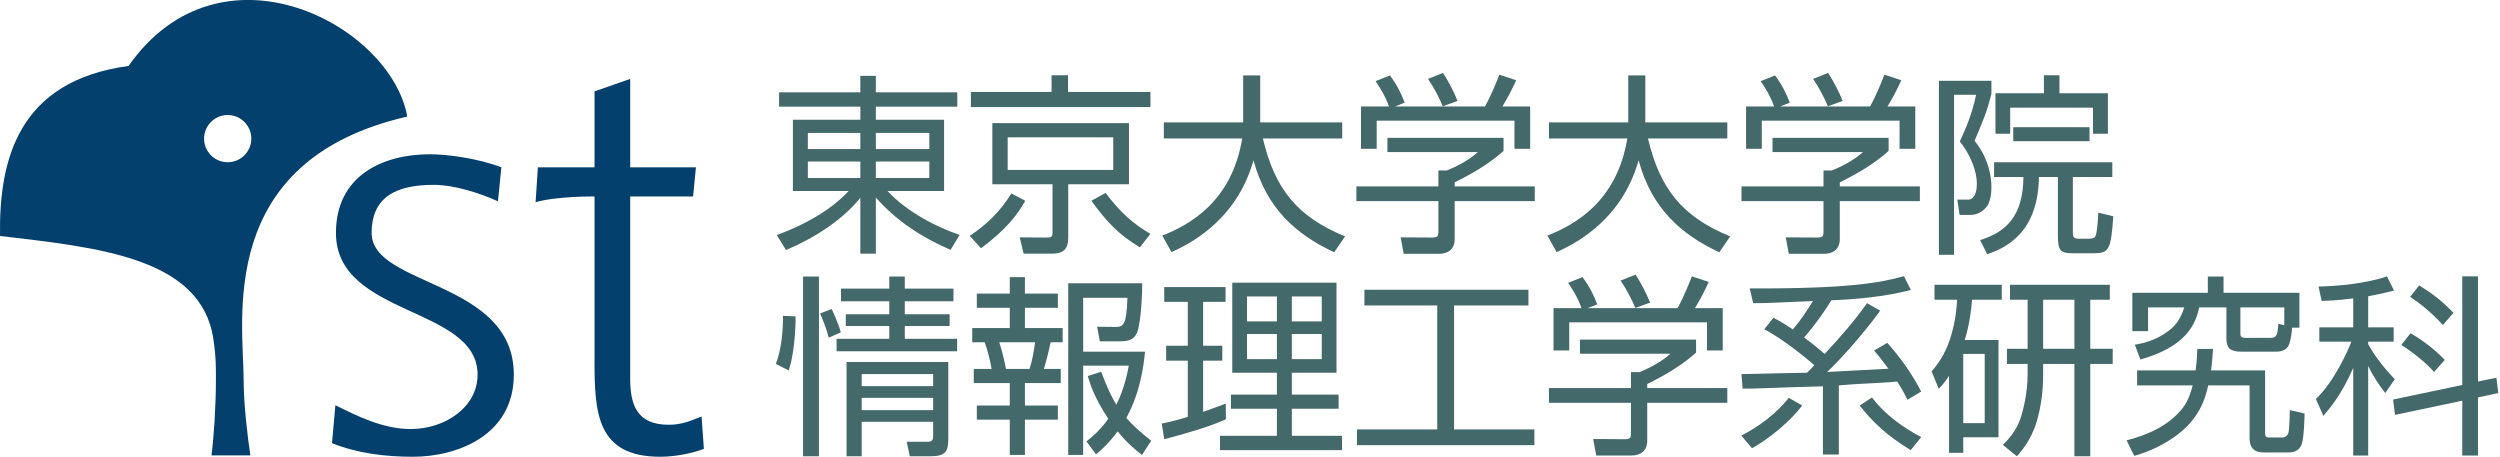 <?xml version="1.0" encoding="UTF-8" standalone="no"?>
<!DOCTYPE svg PUBLIC "-//W3C//DTD SVG 1.1//EN" "http://www.w3.org/Graphics/SVG/1.1/DTD/svg11.dtd">
<svg width="100%" height="100%" viewBox="0 0 1033 189" version="1.1" xmlns="http://www.w3.org/2000/svg" xmlns:xlink="http://www.w3.org/1999/xlink" xml:space="preserve" xmlns:serif="http://www.serif.com/" style="fill-rule:evenodd;clip-rule:evenodd;stroke-linejoin:round;stroke-miterlimit:2;">
    <g transform="matrix(4.167,0,0,4.167,-589.823,-2016.06)">
        <path d="M233.698,499.83L228.397,499.83L228.397,501.464L233.698,501.464L233.698,499.83ZM233.698,496.999L228.397,496.999L228.397,498.595L233.698,498.595L233.698,496.999ZM221.652,501.464L226.858,501.464L226.858,499.83L221.652,499.83L221.652,501.464ZM221.652,498.596L226.858,498.596L226.858,497L221.652,497L221.652,498.596ZM226.858,492.971L226.858,491.337L228.397,491.337L228.397,492.971L236.472,492.971L236.472,494.396L228.397,494.396L228.397,495.688L235.161,495.688L235.161,502.756L229.556,502.756C231.494,504.866 234.572,506.404 236.7,507.107L235.807,508.589C232.995,507.392 230.411,505.701 228.397,503.402L228.397,508.97L226.858,508.97L226.858,503.421C225.148,505.587 222.298,507.43 219.486,508.608L218.574,507.126C221.31,506.119 223.894,504.694 225.699,502.756L220.17,502.756L220.17,495.688L226.858,495.688L226.858,494.396L218.802,494.396L218.802,492.971L226.858,492.971Z" style="fill:rgb(68,105,107);fill-rule:nonzero;"/>
    </g>
    <g transform="matrix(4.167,0,0,4.167,456.83,56.19)">
        <path d="M0,5.643C1.463,7.6 2.736,8.702 4.446,9.709L3.401,11.039C1.292,9.785 0.019,8.417 -1.406,6.422L0,5.643ZM0.76,0.133L-9.709,0.133L-9.709,3.363L0.76,3.363L0.76,0.133ZM2.318,4.788L-3.705,4.788L-3.705,10.051C-3.705,11.039 -4.009,11.666 -5.301,11.666L-8.132,11.666L-8.512,10.051L-5.89,10.07C-5.339,10.07 -5.263,10.013 -5.263,9.481L-5.263,4.788L-11.229,4.788L-11.229,-1.273L2.318,-1.273L2.318,4.788ZM-3.724,-6.023L-3.724,-4.37L4.446,-4.37L4.446,-2.869L-13.357,-2.869L-13.357,-4.37L-5.358,-4.37L-5.358,-6.023L-3.724,-6.023ZM-13.471,9.899C-11.913,8.873 -10.488,7.562 -9.348,5.7L-7.961,6.422C-8.721,7.771 -9.804,9.234 -12.35,11.134L-13.471,9.899Z" style="fill:rgb(68,105,107);fill-rule:nonzero;"/>
    </g>
    <g transform="matrix(4.167,0,0,4.167,513.672,104.244)">
        <path d="M0,-17.537L1.691,-17.537L1.691,-12.882L9.823,-12.882L9.823,-11.286L1.957,-11.286C3.135,-6.289 5.358,-3.515 10.108,-1.577L9.025,0C5.168,-1.805 2.299,-4.408 1.026,-9.12C0.646,-7.771 -0.342,-4.883 -3.23,-2.432C-4.883,-1.026 -6.327,-0.38 -7.106,-0.019L-8.018,-1.653C-5.282,-2.736 -1.121,-5.035 -0.095,-11.286L-7.866,-11.286L-7.866,-12.882L0,-12.882L0,-17.537Z" style="fill:rgb(68,105,107);fill-rule:nonzero;"/>
    </g>
    <g transform="matrix(4.167,0,0,4.167,596.163,91.103)">
        <path d="M0,-11.324C-0.342,-12.141 -0.836,-13.11 -1.463,-14.041L0.019,-14.63C0.494,-13.927 1.083,-12.806 1.463,-11.856L0,-11.324ZM4.18,-11.305C4.788,-12.369 5.434,-14.003 5.605,-14.459L7.277,-13.908C6.878,-13.015 6.422,-12.141 5.909,-11.305L8.664,-11.305L8.664,-7.106L7.106,-7.106L7.106,-9.899L-6.555,-9.899L-6.555,-7.106L-8.113,-7.106L-8.113,-11.305L-5.339,-11.305C-5.7,-12.388 -6.422,-13.471 -6.669,-13.813L-5.244,-14.383C-4.503,-13.414 -4.066,-12.445 -3.781,-11.685L-4.731,-11.305L4.18,-11.305ZM6.023,-6.897C4.579,-5.605 2.907,-4.636 1.178,-3.781L1.178,-3.382L9.12,-3.382L9.12,-1.919L1.178,-1.919L1.178,1.843C1.178,2.964 0.38,3.306 -0.38,3.306L-3.876,3.306L-4.18,1.672L-1.064,1.691C-0.475,1.691 -0.437,1.52 -0.437,1.083L-0.437,-1.919L-8.569,-1.919L-8.569,-3.382L-0.437,-3.382L-0.437,-4.959L0.399,-4.959C1.064,-5.225 2.451,-5.852 3.477,-6.783L-5.491,-6.783L-5.491,-8.189L6.023,-8.189L6.023,-6.897Z" style="fill:rgb(68,105,107);fill-rule:nonzero;"/>
    </g>
    <g transform="matrix(4.167,0,0,4.167,672.795,104.244)">
        <path d="M0,-17.537L1.691,-17.537L1.691,-12.882L9.823,-12.882L9.823,-11.286L1.957,-11.286C3.136,-6.289 5.358,-3.515 10.108,-1.577L9.025,0C5.168,-1.805 2.3,-4.408 1.026,-9.12C0.647,-7.771 -0.342,-4.883 -3.229,-2.432C-4.883,-1.026 -6.327,-0.38 -7.105,-0.019L-8.018,-1.653C-5.282,-2.736 -1.12,-5.035 -0.095,-11.286L-7.866,-11.286L-7.866,-12.882L0,-12.882L0,-17.537Z" style="fill:rgb(68,105,107);fill-rule:nonzero;"/>
    </g>
    <g transform="matrix(4.167,0,0,4.167,755.29,91.103)">
        <path d="M0,-11.324C-0.343,-12.141 -0.836,-13.11 -1.464,-14.041L0.019,-14.63C0.493,-13.927 1.083,-12.806 1.463,-11.856L0,-11.324ZM4.18,-11.305C4.788,-12.369 5.434,-14.003 5.604,-14.459L7.276,-13.908C6.878,-13.015 6.422,-12.141 5.908,-11.305L8.664,-11.305L8.664,-7.106L7.105,-7.106L7.105,-9.899L-6.556,-9.899L-6.556,-7.106L-8.113,-7.106L-8.113,-11.305L-5.34,-11.305C-5.7,-12.388 -6.423,-13.471 -6.669,-13.813L-5.244,-14.383C-4.503,-13.414 -4.066,-12.445 -3.781,-11.685L-4.731,-11.305L4.18,-11.305ZM6.022,-6.897C4.579,-5.605 2.906,-4.636 1.178,-3.781L1.178,-3.382L9.119,-3.382L9.119,-1.919L1.178,-1.919L1.178,1.843C1.178,2.964 0.38,3.306 -0.381,3.306L-3.876,3.306L-4.181,1.672L-1.064,1.691C-0.475,1.691 -0.437,1.52 -0.437,1.083L-0.437,-1.919L-8.569,-1.919L-8.569,-3.382L-0.437,-3.382L-0.437,-4.959L0.398,-4.959C1.064,-5.225 2.45,-5.852 3.477,-6.783L-5.491,-6.783L-5.491,-8.189L6.022,-8.189L6.022,-6.897Z" style="fill:rgb(68,105,107);fill-rule:nonzero;"/>
    </g>
    <g transform="matrix(4.167,0,0,4.167,-589.823,-2015.83)">
        <path d="M341.181,496.373L348.743,496.373L348.743,497.76L341.181,497.76L341.181,496.373ZM345.76,491.224L345.76,493.01L350.566,493.01L350.566,497.019L349.085,497.019L349.085,494.435L340.877,494.435L340.877,497.019L339.414,497.019L339.414,493.01L344.221,493.01L344.221,491.224L345.76,491.224ZM347.09,501.313L347.09,506.785C347.09,507.127 347.09,507.431 347.641,507.431L348.667,507.431C349.256,507.431 349.312,507.241 349.37,507.07C349.483,506.785 349.579,505.665 349.617,504.847L351.099,505.208C350.871,508.609 350.643,508.875 349.123,508.875L347.09,508.875C345.798,508.875 345.607,508.59 345.607,507.051L345.607,501.313L343.727,501.313C343.65,506.767 340.554,508.305 338.597,508.97L337.894,507.564C340.401,506.804 342.169,505.227 342.187,501.313L339.28,501.313L339.28,499.851L351.004,499.851L351.004,501.313L347.09,501.313ZM339.015,491.775L339.015,493.086C338.578,494.796 338.255,495.594 337.343,497.722C338.882,499.623 339.015,501.58 339.015,502.263C339.015,502.719 338.977,503.764 338.502,504.315C337.894,504.999 337.286,505.075 336.81,505.075L335.86,505.075L335.633,503.555L336.754,503.555C337.039,503.555 337.57,503.251 337.57,502.035C337.57,500.553 336.83,498.977 335.88,497.779C336.45,496.582 337.114,495.024 337.495,493.162L335.31,493.162L335.31,509.027L333.809,509.027L333.809,491.775L339.015,491.775Z" style="fill:rgb(68,105,107);fill-rule:nonzero;"/>
    </g>
    <g transform="matrix(4.167,0,0,4.167,-589.823,-1849.4)">
        <path d="M234.078,483.27L226.991,483.27L226.991,484.486L234.078,484.486L234.078,483.27ZM234.078,480.914L226.991,480.914L226.991,482.111L234.078,482.111L234.078,480.914ZM235.579,487.317C235.579,488.609 235.313,489.065 233.774,489.065L231.76,489.065L231.456,487.621L233.584,487.621C234.078,487.621 234.078,487.279 234.078,487.033L234.078,485.645L226.991,485.645L226.991,489.065L225.49,489.065L225.49,479.717L235.579,479.717L235.579,487.317ZM231.266,471.243L231.266,472.44L236.092,472.44L236.092,473.694L231.266,473.694L231.266,474.986L235.712,474.986L235.712,476.145L231.266,476.145L231.266,477.418L236.453,477.418L236.453,478.653L224.502,478.653L224.502,477.418L229.727,477.418L229.727,476.145L225.414,476.145L225.414,474.986L229.727,474.986L229.727,473.694L224.939,473.694L224.939,472.44L229.727,472.44L229.727,471.243L231.266,471.243ZM223.723,477.305C223.495,476.373 223.077,475.385 222.868,474.91L224.008,474.454C224.141,474.721 224.654,475.822 224.92,476.772L223.723,477.305ZM222.754,489.065L221.177,489.065L221.177,471.243L222.754,471.243L222.754,489.065ZM220.436,475.195C220.436,475.727 220.436,476.601 220.284,477.912C220.113,479.471 219.866,480.23 219.752,480.554L218.479,479.908C219.049,478.482 219.22,476.316 219.182,475.138L220.436,475.195Z" style="fill:rgb(68,105,107);fill-rule:nonzero;"/>
    </g>
    <g transform="matrix(4.167,0,0,4.167,471.871,114.508)">
        <path d="M0,17.632C-0.532,17.214 -1.387,16.568 -2.413,15.295C-3.306,16.511 -4.066,17.157 -4.56,17.575L-5.51,16.283C-5.016,15.903 -4.161,15.219 -3.344,14.041C-4.731,11.97 -5.168,10.525 -5.377,9.804L-4.047,9.386C-3.42,11.058 -3.002,11.875 -2.546,12.654C-1.71,10.982 -1.425,9.386 -1.311,8.778L-5.833,8.778L-5.833,17.632L-7.315,17.632L-7.315,0.608L0.019,0.608C0.019,2.793 -0.228,4.92 -0.494,5.51C-0.665,5.89 -0.95,6.365 -2.071,6.365L-4.18,6.365L-4.446,4.92L-2.603,4.94C-1.786,4.94 -1.539,4.636 -1.444,2.052L-5.833,2.052L-5.833,7.391L0.304,7.391C0.152,8.873 -0.171,11.438 -1.558,13.965C-0.912,14.687 -0.228,15.314 0.912,16.226L0,17.632ZM-11.153,9.101C-10.925,8.455 -10.697,7.295 -10.602,6.46L-14.155,6.46C-13.87,7.315 -13.642,8.303 -13.49,9.101L-11.153,9.101ZM-11.609,0L-11.609,1.634L-8.341,1.634L-8.341,3.04L-11.609,3.04L-11.609,5.054L-7.866,5.054L-7.866,6.46L-9.063,6.46C-9.234,7.334 -9.557,8.569 -9.728,9.101L-8.056,9.101L-8.056,10.507L-11.609,10.507L-11.609,12.73L-8.341,12.73L-8.341,14.136L-11.609,14.136L-11.609,17.632L-13.11,17.632L-13.11,14.136L-16.378,14.136L-16.378,12.73L-13.11,12.73L-13.11,10.507L-16.682,10.507L-16.682,9.101L-14.915,9.101C-15.048,8.208 -15.39,7.03 -15.599,6.46L-16.834,6.46L-16.834,5.054L-13.11,5.054L-13.11,3.04L-16.378,3.04L-16.378,1.634L-13.11,1.634L-13.11,0L-11.609,0Z" style="fill:rgb(68,105,107);fill-rule:nonzero;"/>
    </g>
    <g transform="matrix(4.167,0,0,4.167,-589.823,-1849.4)">
        <path d="M272.61,476.943L269.646,476.943L269.646,479.432L272.61,479.432L272.61,476.943ZM272.61,473.219L269.646,473.219L269.646,475.689L272.61,475.689L272.61,473.219ZM268.164,476.943L265.2,476.943L265.2,479.432L268.164,479.432L268.164,476.943ZM268.164,473.219L265.2,473.219L265.2,475.689L268.164,475.689L268.164,473.219ZM274.073,471.851L274.073,480.781L269.646,480.781L269.646,482.947L274.282,482.947L274.282,484.353L269.646,484.353L269.646,487.033L274.624,487.033L274.624,488.457L262.521,488.457L262.521,487.033L268.164,487.033L268.164,484.353L263.603,484.353L263.603,482.947L268.164,482.947L268.164,480.781L263.737,480.781L263.737,471.851L274.073,471.851ZM263.11,485.398C261.456,486.12 259.842,486.615 256.992,487.374L256.745,485.816C257.258,485.722 257.999,485.569 259.329,485.151L259.329,479.584L257.182,479.584L257.182,478.102L259.329,478.102L259.329,473.751L256.992,473.751L256.992,472.288L263.072,472.288L263.072,473.751L260.849,473.751L260.849,478.102L262.749,478.102L262.749,479.584L260.849,479.584L260.849,484.658C261.951,484.277 262.426,484.087 263.091,483.84L263.11,485.398Z" style="fill:rgb(68,105,107);fill-rule:nonzero;"/>
    </g>
    <g transform="matrix(4.167,0,0,4.167,631.551,183.936)">
        <path d="M0,-15.409L0,-13.851L-7.372,-13.851L-7.372,-1.558L0.589,-1.558L0.589,0L-17.005,0L-17.005,-1.558L-9.044,-1.558L-9.044,-13.851L-16.264,-13.851L-16.264,-15.409L0,-15.409Z" style="fill:rgb(68,105,107);fill-rule:nonzero;"/>
    </g>
    <g transform="matrix(4.167,0,0,4.167,675.724,174.436)">
        <path d="M0,-11.324C-0.342,-12.141 -0.836,-13.11 -1.463,-14.041L0.02,-14.63C0.494,-13.927 1.083,-12.806 1.463,-11.856L0,-11.324ZM4.181,-11.305C4.788,-12.369 5.435,-14.003 5.605,-14.459L7.277,-13.908C6.878,-13.015 6.422,-12.141 5.909,-11.305L8.664,-11.305L8.664,-7.106L7.107,-7.106L7.107,-9.899L-6.555,-9.899L-6.555,-7.106L-8.113,-7.106L-8.113,-11.305L-5.339,-11.305C-5.7,-12.388 -6.422,-13.471 -6.669,-13.813L-5.244,-14.383C-4.503,-13.414 -4.065,-12.445 -3.78,-11.685L-4.73,-11.305L4.181,-11.305ZM6.023,-6.897C4.579,-5.605 2.907,-4.636 1.179,-3.781L1.179,-3.382L9.12,-3.382L9.12,-1.919L1.179,-1.919L1.179,1.843C1.179,2.964 0.38,3.306 -0.38,3.306L-3.876,3.306L-4.18,1.672L-1.063,1.691C-0.475,1.691 -0.436,1.52 -0.436,1.083L-0.436,-1.919L-8.569,-1.919L-8.569,-3.382L-0.436,-3.382L-0.436,-4.959L0.4,-4.959C1.065,-5.225 2.451,-5.852 3.478,-6.783L-5.491,-6.783L-5.491,-8.189L6.023,-8.189L6.023,-6.897Z" style="fill:rgb(68,105,107);fill-rule:nonzero;"/>
    </g>
    <g transform="matrix(4.167,0,0,4.167,773.495,137.703)">
        <path d="M0,6.365C1.273,8.056 3.022,9.31 4.884,10.298L3.839,11.59C1.388,10.089 0,8.721 -1.216,7.163L0,6.365ZM0.817,-2.242C-0.76,-0.038 -3.211,2.698 -4.445,3.838C-3.495,3.781 0.761,3.572 1.635,3.515C0.932,2.565 0.552,2.109 0.21,1.71L1.521,0.95C2.774,2.375 3.819,3.762 4.884,5.776L3.516,6.593C3.268,6.099 3.116,5.757 2.509,4.788C1.824,4.864 0.323,4.94 -0.418,4.978C-1.387,5.016 -2.337,5.092 -3.286,5.168L-3.286,12.027L-4.863,12.027L-4.863,5.263C-5.908,5.282 -10.487,5.434 -11.419,5.472C-11.97,5.491 -12.35,5.491 -12.824,5.491L-12.939,4.047C-12.35,4.047 -12.046,4.028 -9.386,3.971L-6.44,3.914C-6.079,3.572 -5.908,3.363 -5.719,3.173C-6.593,2.375 -8.91,0.532 -10.678,-0.399L-9.766,-1.539C-9.31,-1.292 -8.835,-1.045 -7.847,-0.38C-7.087,-1.254 -6.46,-2.223 -5.852,-3.192C-6.593,-3.173 -9.784,-3.021 -10.431,-3.002C-10.887,-2.983 -11.21,-2.983 -11.779,-2.983L-12.121,-4.446C-2.432,-4.408 0.817,-4.997 3.174,-5.662L3.857,-4.294C1.255,-3.61 -1.672,-3.363 -4.027,-3.268C-4.616,-2.318 -5.472,-1.026 -6.726,0.418C-5.624,1.235 -4.996,1.786 -4.692,2.052C-3.211,0.456 -1.747,-1.197 -0.493,-2.983L0.817,-2.242ZM-12.958,10.146C-11.228,9.272 -9.5,7.98 -8.245,6.403L-6.916,7.163C-8.094,8.721 -10.127,10.412 -11.894,11.4L-12.958,10.146Z" style="fill:rgb(68,105,107);fill-rule:nonzero;"/>
    </g>
    <g transform="matrix(4.167,0,0,4.167,-589.823,-1846)">
        <path d="M347.242,472.725L344.144,472.725L344.144,477.589L347.242,477.589L347.242,472.725ZM348.818,477.589L351.042,477.589L351.042,479.091L348.818,479.091L348.818,488.248L347.242,488.248L347.242,479.091L344.145,479.091L344.145,480.211C344.145,481.769 343.935,483.346 343.499,484.847C342.947,486.634 341.998,487.736 341.542,488.248L340.154,487.127C340.686,486.576 341.542,485.683 341.96,484.315C342.149,483.669 342.605,482.035 342.605,480.116L342.605,479.091L340.554,479.091L340.554,477.589L342.605,477.589L342.605,472.725L340.857,472.725L340.857,471.243L350.757,471.243L350.757,472.725L348.818,472.725L348.818,477.589ZM338.35,478.102L336.222,478.102L336.222,484.961L338.35,484.961L338.35,478.102ZM339.718,476.716L339.718,486.367L336.222,486.367L336.222,487.906L334.815,487.906L334.815,480.268C334.321,481.009 334.112,481.238 333.79,481.56L333.087,479.831C333.561,479.261 334.379,478.311 334.949,476.506C335.48,474.815 335.576,473.447 335.613,472.725L333.372,472.725L333.372,471.243L340.041,471.243L340.041,472.725L337.096,472.725C337.02,473.599 336.905,474.929 336.374,476.716L339.718,476.716Z" style="fill:rgb(68,105,107);fill-rule:nonzero;"/>
    </g>
    <g transform="matrix(4.167,0,0,4.167,943.864,168.261)">
        <path d="M0,-8.132L0,-9.899L-4.352,-9.899L-4.352,-7.372C-4.352,-7.087 -4.352,-6.878 -3.838,-6.878L-1.312,-6.878C-0.741,-6.878 -0.665,-7.239 -0.589,-8.265L0,-8.132ZM-4.256,-5.51C-5.226,-5.51 -5.738,-5.757 -5.738,-6.802L-5.738,-9.899L-8.437,-9.899C-8.778,-8.284 -9.671,-6.023 -14.27,-4.731L-14.82,-6.194C-14.079,-6.327 -12.807,-6.574 -11.515,-7.543C-10.697,-8.132 -10.241,-8.873 -9.918,-9.899L-13.509,-9.899L-13.509,-7.543L-15.067,-7.543L-15.067,-11.343L-7.581,-11.343L-7.581,-12.958L-6.023,-12.958L-6.023,-11.343L1.501,-11.343L1.501,-7.885L0.778,-7.885C0.741,-7.372 0.646,-6.707 0.494,-6.27C0.285,-5.624 -0.4,-5.51 -0.741,-5.51L-4.256,-5.51ZM-15.638,3.287C-13.49,2.736 -11.419,1.805 -10.051,0.057C-9.5,-0.665 -9.215,-1.634 -9.082,-2.166L-14.592,-2.166L-14.592,-3.648L-8.797,-3.648C-8.664,-4.56 -8.646,-5.206 -8.626,-5.776L-7.068,-5.776C-7.107,-5.092 -7.145,-4.503 -7.258,-3.648L-1.9,-3.648L-1.9,2.489C-1.9,2.869 -1.881,3.002 -1.444,3.002L-0.152,3.002C0.151,3.002 0.38,2.736 0.436,2.432C0.494,2.109 0.551,0.741 0.551,0.285L2.014,0.627C1.995,1.52 1.937,2.774 1.805,3.363C1.748,3.667 1.577,4.484 0.436,4.484L-2.052,4.484C-3.44,4.484 -3.44,3.458 -3.44,2.907L-3.44,-2.166L-7.543,-2.166C-7.828,-0.855 -8.417,1.216 -10.925,2.964C-12.578,4.123 -14.003,4.56 -14.877,4.826L-15.638,3.287Z" style="fill:rgb(68,105,107);fill-rule:nonzero;"/>
    </g>
    <g transform="matrix(4.167,0,0,4.167,1009.41,168.102)">
        <path d="M0,-8.113C-1.254,-9.481 -2.317,-10.279 -3.249,-10.906L-2.355,-12.046C-0.854,-11.096 -0.113,-10.507 1.045,-9.329L0,-8.113ZM-0.874,-3.458C-1.823,-4.522 -3.135,-5.51 -4.123,-6.137L-3.211,-7.296C-2.052,-6.631 -0.836,-5.719 0.19,-4.655L-0.874,-3.458ZM5.302,-2.888L5.491,-1.368L3.478,-0.931L3.478,4.826L1.919,4.826L1.919,-0.608L-4.75,0.798L-4.939,-0.722L1.919,-2.166L1.919,-12.939L3.478,-12.939L3.478,-2.508L5.302,-2.888ZM-7.41,-7.885L-4.883,-7.885L-4.883,-6.46L-7.41,-6.46L-7.41,-6.213C-6.973,-5.415 -6.175,-4.199 -4.768,-2.736L-5.719,-1.368C-6.384,-2.242 -6.878,-2.964 -7.41,-4.047L-7.41,4.826L-8.892,4.826L-8.892,-3.857C-10.051,-1.197 -11.248,0.19 -11.855,0.893L-12.597,-0.779C-10.772,-2.508 -9.404,-5.586 -9.082,-6.46L-12.255,-6.46L-12.255,-7.885L-8.892,-7.885L-8.892,-10.754C-10.658,-10.526 -11.399,-10.526 -12.026,-10.507L-12.331,-11.932C-10.525,-11.951 -7.561,-12.236 -5.548,-12.939L-4.845,-11.533C-5.415,-11.381 -5.928,-11.248 -7.41,-10.963L-7.41,-7.885Z" style="fill:rgb(68,105,107);fill-rule:nonzero;"/>
    </g>
    <g transform="matrix(4.167,0,0,4.167,103.841,104.492)">
        <path d="M0,-11.329C0,-12.622 -1.049,-13.671 -2.342,-13.671C-3.635,-13.671 -4.683,-12.622 -4.683,-11.329C-4.683,-10.038 -3.635,-8.989 -2.342,-8.989C-1.049,-8.989 0,-10.038 0,-11.329M-0.759,12.658C-0.759,15.014 -0.366,18.281 -0.093,20.082L-3.949,20.082C-3.706,18.231 -3.51,15.062 -3.51,12.658C-3.51,11.539 -3.48,10.454 -3.758,8.558C-4.945,0.435 -15.26,-0.536 -24.917,-1.678C-25.033,-9.145 -23.172,-17.058 -12.171,-18.535C-3.056,-31.545 13.827,-22.642 15.467,-13.517C-3.625,-9.145 -0.759,6.757 -0.759,12.658M44.649,16.224C43.639,16.62 42.739,17.043 41.393,17.043C38.213,17.043 37.571,15.048 37.571,12.464L37.571,-5.592L43.806,-5.592L44.089,-8.481L37.571,-8.481L37.571,-17.251L34.033,-16.015L34.033,-8.481L28.416,-8.481L28.189,-5.024C30.338,-5.645 34.033,-5.592 34.033,-5.592L34.033,10.667C34.033,15.892 34.259,20.216 40.55,20.216C42.291,20.216 44.032,19.767 44.876,19.431L44.649,16.224ZM26.031,12.071C26.031,18.138 20.357,20.216 16.032,20.216C13.28,20.216 10.528,19.88 8,18.866L8.338,15.103C10.473,16.169 13.056,17.468 15.81,17.468C19.176,17.468 22.438,15.329 22.438,12.071C22.438,5.274 8.393,6.341 8.393,-1.972C8.393,-7.645 12.999,-9.78 17.717,-9.78C19.235,-9.78 22.269,-9.442 24.796,-8.487L24.458,-5.116C22.605,-5.958 20.076,-6.747 18.11,-6.747C14.46,-6.747 11.933,-5.624 11.933,-1.972C11.933,3.364 26.031,2.691 26.031,12.071" style="fill:rgb(4,64,109);fill-rule:nonzero;"/>
    </g>
</svg>
